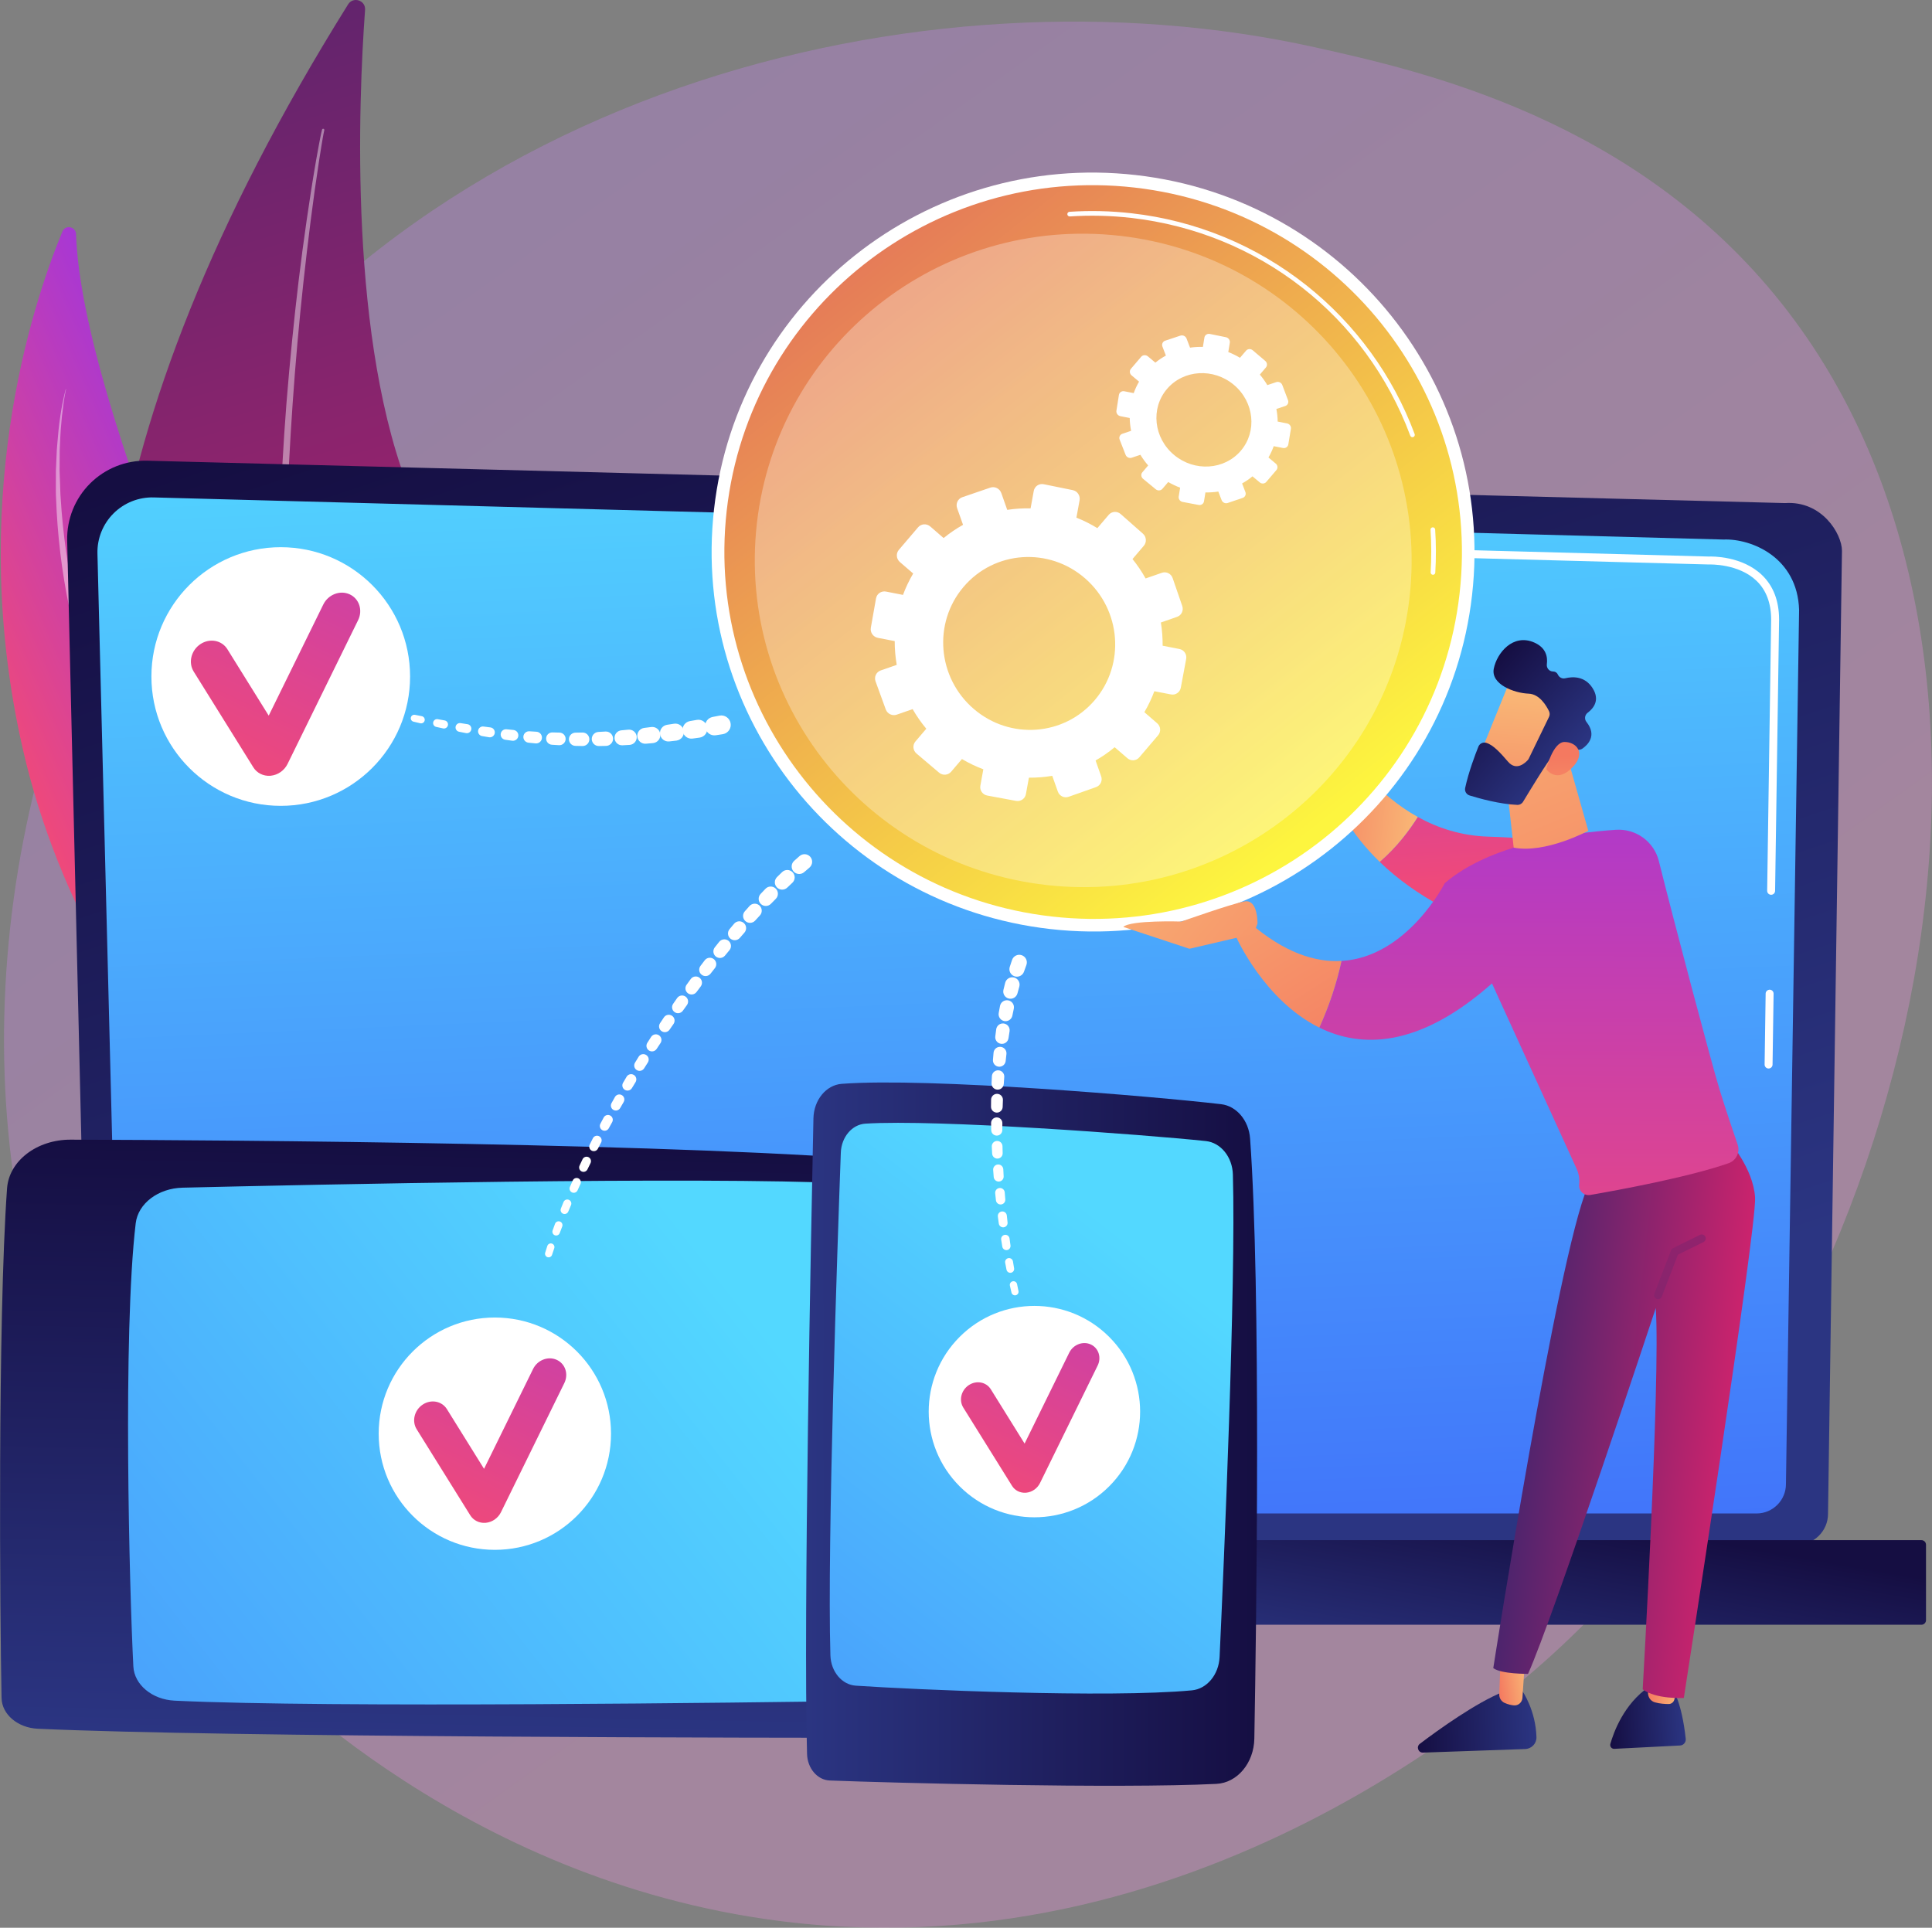 <svg width="2806" height="2800" viewBox="0 0 2806 2800" fill="none" xmlns="http://www.w3.org/2000/svg">
<rect x="0" y="0" width="2806" height="2800" fill="#808080" stroke="none"/>
<path opacity="0.3" d="M212.451 744.955C577.816 126.061 1345.32 -56.882 1910.16 68.753C2064.38 103.056 2374.68 172.076 2587.78 440.948C2997.03 957.3 2796.15 1893.22 2270 2388.87C2202.24 2452.7 1735.39 2878.6 1110.4 2787.2C652.816 2720.29 366.912 2413.5 332.254 2375.41C288.472 2327.3 192.865 2214.1 115.853 2044.66C-65.097 1646.52 -15.866 1131.7 212.451 744.955Z" fill="url(#paint0_linear_4_344)"/>
<path d="M505.62 6.284C512.962 -5.468 531.219 0.446 530.214 14.267C520.499 147.882 506 499.042 598.344 721.463C748.702 1083.62 754.588 1585.76 512.684 1757.51C512.684 1757.51 -294.319 1286.76 505.62 6.284Z" fill="url(#paint1_linear_4_344)"/>
<path opacity="0.43" d="M470.899 189.465C470.142 192.697 469.508 196.488 468.835 200.072L466.978 210.993L463.502 232.89C461.255 247.502 459.114 262.131 457.039 276.771C452.963 306.061 449.25 335.402 445.809 364.771C438.859 423.502 433.027 482.364 428.343 541.31C419.194 659.208 413.634 777.413 414.194 895.632C414.712 954.725 415.742 1013.83 419.139 1072.83C422.589 1131.81 427.316 1190.73 434.504 1249.37C435.244 1256.72 436.22 1264.04 437.25 1271.35L440.243 1293.29L443.236 1315.25C444.325 1322.55 445.607 1329.82 446.783 1337.11C449.265 1351.66 451.408 1366.29 454.168 1380.79L462.699 1424.27C474.774 1482.09 489.636 1539.32 507.703 1595.62L507.71 1595.64C507.995 1596.53 507.505 1597.48 506.617 1597.77C505.744 1598.05 504.81 1597.58 504.507 1596.72C484.812 1540.8 469.078 1483.54 455.86 1425.73L446.784 1382.19C443.842 1367.66 441.518 1353.01 438.856 1338.43C437.59 1331.13 436.217 1323.84 435.038 1316.52L431.775 1294.52L428.513 1272.52C427.393 1265.19 426.327 1257.86 425.498 1250.49C410.646 1132.81 404.19 1014.18 403.979 895.657C403.744 836.383 405.46 777.128 408.012 717.931C410.632 658.734 414.476 599.594 419.881 540.593C425.22 481.593 431.489 422.675 439.274 363.952C443.206 334.597 447.407 305.278 451.973 276.016C454.305 261.391 456.65 246.77 459.2 232.179L463.168 210.315L465.275 199.398C466.063 195.729 466.671 192.223 467.735 188.281C467.976 187.386 468.896 186.857 469.791 187.099C470.666 187.335 471.191 188.221 470.987 189.096L470.899 189.465Z" fill="white"/>
<path d="M511.695 1809.74C511.695 1809.74 579.405 1630.02 472.265 1377.69C372.859 1143.57 118.809 592.284 110.431 340.067C110.06 328.894 94.836 326.05 90.571 336.384C44.819 447.23 -47.948 733.853 33.206 1088.29C137.857 1545.35 511.695 1809.74 511.695 1809.74Z" fill="url(#paint2_linear_4_344)"/>
<path opacity="0.45" d="M95.868 565.445C92.97 578.35 91.513 591.527 89.944 604.63L88.207 624.365C87.682 630.944 87.525 637.555 87.166 644.143C87.025 647.439 86.82 650.732 86.733 654.03L86.67 663.932L86.553 683.722L87.264 703.5C87.597 710.088 87.51 716.684 88.127 723.258C91.291 775.895 98.724 828.28 110.734 879.596C122.507 930.927 136.932 981.719 155.523 1031.04L162.256 1049.61L165.65 1058.89L169.472 1068L184.755 1104.45C187.343 1110.51 189.756 1116.63 192.487 1122.65L200.654 1140.72L216.99 1176.86C239.207 1224.85 261.81 1272.66 285.144 1320.14C296.684 1343.94 308.619 1367.55 320.413 1391.23L356.007 1462.21C379.708 1509.56 403.882 1556.73 425.85 1605.06C431.47 1617.07 436.507 1629.38 441.742 1641.58C444.431 1647.64 446.716 1653.9 449.138 1660.08C451.497 1666.3 454.022 1672.44 456.242 1678.71C465.174 1703.76 472.526 1729.44 477.069 1755.69C477.228 1756.61 476.611 1757.48 475.69 1757.64C474.809 1757.79 473.968 1757.23 473.759 1756.38L473.736 1756.28C470.632 1743.47 467.945 1730.59 463.648 1718.11C460.055 1705.44 455.124 1693.18 450.658 1680.8C448.293 1674.65 445.619 1668.62 443.115 1662.52C440.548 1656.45 438.124 1650.32 435.285 1644.35C429.755 1632.37 424.439 1620.3 418.517 1608.48C395.508 1560.93 370.94 1514.05 346.42 1467.12L309.711 1396.66C297.727 1373.03 285.622 1349.46 273.895 1325.7C250.074 1278.35 227.44 1230.4 205.145 1182.3L188.743 1146.08L180.542 1127.97C177.799 1121.93 175.413 1115.7 172.832 1109.58L157.626 1072.69L153.826 1063.47L150.453 1054.08L143.764 1035.27L137.077 1016.48C134.894 1010.19 132.463 1004 130.71 997.57L119.335 959.312C115.257 946.643 112.552 933.587 109.266 920.7C106.19 907.757 102.613 894.934 100.431 881.791C89.557 829.703 83.329 776.667 81.418 723.553C80.954 716.924 81.179 710.265 81.132 703.622L81.172 683.695L82.044 663.783L82.485 653.835C82.698 650.522 83.03 647.216 83.296 643.907C85.272 617.447 88.746 591.011 95.464 565.335C95.494 565.223 95.608 565.157 95.719 565.186C95.829 565.216 95.892 565.336 95.868 565.445Z" fill="white"/>
<path d="M130.993 2198.85C130.993 2223.58 151.248 2243.81 176.003 2243.81H2609.98C2634.73 2243.81 2654.99 2223.58 2654.99 2198.85L2675.24 800.106C2675.24 775.374 2646.1 727.091 2592.7 730.72L213.952 669.17C182.89 668.366 152.858 680.322 130.862 702.246C108.867 724.17 96.831 754.146 97.566 785.178L130.993 2198.85Z" fill="url(#paint3_linear_4_344)"/>
<path d="M175.43 2155.7C175.43 2179.12 194.592 2198.29 218.013 2198.29H2551.28C2574.7 2198.29 2593.86 2179.12 2593.86 2155.7L2612.98 885.917C2610.73 809.504 2543.73 782.041 2503.12 783.662L223.242 722.496C201.42 721.911 180.315 730.312 164.866 745.735C149.416 761.158 140.978 782.248 141.526 804.071L175.43 2155.7Z" fill="url(#paint4_linear_4_344)"/>
<path d="M2568.65 1552C2568.62 1552 2568.59 1552 2568.56 1552C2565.37 1551.95 2562.83 1549.32 2562.88 1546.14L2564.39 1443.16C2564.44 1439.98 2567.05 1437.66 2570.24 1437.48C2573.43 1437.52 2575.98 1440.15 2575.93 1443.33L2574.42 1546.31C2574.37 1549.47 2571.79 1552 2568.65 1552Z" fill="white"/>
<path d="M2572.36 1299.65C2572.33 1299.65 2572.3 1299.65 2572.27 1299.65C2569.08 1299.6 2566.54 1296.97 2566.59 1293.79L2572.38 899.381C2572.27 875.811 2565.11 856.993 2551.09 843.567C2524.98 818.546 2483.55 819.842 2481.78 819.894L1753.13 800.356C1749.95 800.275 1747.44 797.62 1747.52 794.435C1747.6 791.301 1750.17 788.818 1753.29 788.818C1753.34 788.818 1753.39 788.818 1753.44 788.824L2481.69 808.362C2486.21 808.149 2529.97 807.348 2559.08 835.233C2575.44 850.911 2583.79 872.511 2583.92 899.439L2578.12 1293.96C2578.08 1297.12 2575.5 1299.65 2572.36 1299.65Z" fill="white"/>
<path d="M17.992 2359.92H2790.64C2794.29 2359.92 2797.29 2356.93 2797.29 2353.28V2243.68C2797.29 2240.02 2794.29 2237.03 2790.64 2237.03H17.992C14.335 2237.03 11.344 2240.02 11.344 2243.68V2353.28C11.344 2356.93 14.336 2359.92 17.992 2359.92Z" fill="url(#paint5_linear_4_344)"/>
<path d="M1331.2 2524.15C1106.12 2524.21 329.749 2523.49 54.873 2510.97C25.753 2509.64 2.747 2490.14 2.266 2466.38C-0.108 2348.84 -3.481 1918.07 10.236 1726.18C13.093 1686.21 53.492 1655.18 102.633 1655.33C338.868 1656.04 1003.26 1660.47 1307.12 1687.47C1343.53 1690.71 1372.09 1714.61 1375.14 1744.35C1388.29 1872.56 1418.05 2305.71 1401.53 2471.4C1398.55 2501.28 1368 2524.14 1331.2 2524.15Z" fill="url(#paint6_linear_4_344)"/>
<path d="M1263.21 2470.37C1081.49 2473.07 476.949 2480.97 253.677 2470.19C221.042 2468.62 195.058 2447.11 193.679 2420.49C188.002 2310.89 178.115 1937.13 197.087 1776.91C200.504 1748.06 229.64 1725.95 265.202 1725.09C450.633 1720.65 1013.64 1708.51 1234.41 1718.97C1269.63 1720.65 1297.97 1743.46 1300.55 1772.15C1311.24 1890.81 1334.37 2288.23 1322.51 2424.46C1320.29 2450.04 1294.67 2469.9 1263.21 2470.37Z" fill="url(#paint7_linear_4_344)"/>
<path opacity="0.5" d="M1366.92 2234.5C1360.02 2234.36 1354.41 2229.87 1354.16 2224.24C1352.93 2196.47 1349.45 2118.22 1347.66 2083.25C1347.3 2076.36 1355.01 2071.1 1363.29 2072.58L1364.7 2072.83C1370.36 2073.83 1374.55 2077.75 1374.98 2082.44C1377.16 2106.1 1383.1 2177.48 1380.1 2224.63C1379.73 2230.3 1373.88 2234.64 1366.92 2234.5Z" fill="white"/>
<path d="M1181.42 1624.36C1177.97 1787.12 1166.79 2348.52 1172.13 2547.47C1172.69 2568.54 1187.14 2585.46 1205.15 2586.15C1294.26 2589.56 1620.91 2598.21 1766.65 2591.05C1797.01 2589.56 1821.15 2560.8 1821.78 2525.26C1824.81 2354.43 1831.49 1873.94 1815.61 1653.83C1813.7 1627.46 1796.01 1606.46 1773.5 1603.82C1676.46 1592.47 1348.4 1564.71 1222.49 1574.26C1199.78 1575.99 1181.99 1597.75 1181.42 1624.36Z" fill="url(#paint8_linear_4_344)"/>
<path d="M1221.18 1674.3C1216.38 1805.67 1201.26 2242.69 1206.06 2404.3C1206.76 2427.92 1222.67 2447.02 1242.84 2448.4C1325.88 2454.09 1609.2 2466.62 1731 2455.21C1752.93 2453.16 1770.14 2432.41 1771.32 2406.7C1777.5 2272.68 1795.22 1865.74 1790.62 1705.95C1789.88 1680.46 1773 1659.64 1751.29 1657.36C1661.45 1647.92 1360.39 1625.47 1256.89 1632.08C1237.46 1633.32 1222.01 1651.55 1221.18 1674.3Z" fill="url(#paint9_linear_4_344)"/>
<path d="M718.712 2251.12C811.896 2251.12 887.437 2175.58 887.437 2082.4C887.437 1989.21 811.896 1913.67 718.712 1913.67C625.528 1913.67 549.987 1989.21 549.987 2082.4C549.987 2175.58 625.528 2251.12 718.712 2251.12Z" fill="white"/>
<path d="M704.865 2211.9C695.916 2212.48 687.59 2208.32 682.957 2200.88L605.157 2075.95C597.866 2064.24 601.794 2048.21 613.927 2040.14C626.05 2032.07 641.784 2035.02 649.065 2046.72L703.02 2133.44L774.213 1988.45C780.602 1975.43 795.953 1969.46 808.49 1975.11C821.025 1980.75 826.013 1995.86 819.633 2008.87L727.632 2196.39C723.419 2204.98 715.044 2210.89 705.763 2211.82C705.463 2211.85 705.164 2211.88 704.865 2211.9Z" fill="url(#paint10_linear_4_344)"/>
<path d="M602.671 1038.28L612.616 1040.24L612.639 1040.25C615.493 1040.81 617.351 1043.58 616.79 1046.43C616.228 1049.29 613.459 1051.14 610.605 1050.58C610.546 1050.57 610.466 1050.55 610.409 1050.54L600.5 1048.19C597.774 1047.55 596.088 1044.81 596.733 1042.09C597.363 1039.43 599.98 1037.76 602.638 1038.28L602.671 1038.28Z" fill="white"/>
<path d="M635.812 1044.61L645.775 1046.4L645.808 1046.41C649.023 1046.98 651.162 1050.06 650.585 1053.27C650.009 1056.49 646.935 1058.63 643.721 1058.05C643.654 1058.04 643.565 1058.02 643.499 1058L633.547 1055.82C630.461 1055.15 628.508 1052.1 629.184 1049.01C629.843 1046 632.762 1044.07 635.768 1044.61L635.812 1044.61Z" fill="white"/>
<path d="M669.023 1050.33L679.005 1051.9L679.05 1051.9C682.629 1052.47 685.074 1055.83 684.51 1059.41C683.946 1062.99 680.588 1065.43 677.009 1064.87C676.935 1064.86 676.835 1064.84 676.761 1064.82L666.757 1062.85C663.307 1062.17 661.062 1058.83 661.741 1055.38C662.404 1052.01 665.605 1049.79 668.964 1050.32L669.023 1050.33Z" fill="white"/>
<path d="M702.307 1055.27L712.307 1056.58L712.367 1056.59C716.315 1057.1 719.096 1060.72 718.579 1064.67C718.062 1068.62 714.443 1071.4 710.496 1070.88C710.414 1070.87 710.304 1070.85 710.223 1070.84L700.161 1069.13C696.342 1068.48 693.773 1064.86 694.423 1061.04C695.056 1057.31 698.518 1054.78 702.232 1055.26L702.307 1055.27Z" fill="white"/>
<path d="M735.664 1059.28L745.68 1060.27L745.757 1060.28C750.074 1060.71 753.227 1064.56 752.798 1068.87C752.37 1073.19 748.521 1076.34 744.204 1075.92C744.115 1075.91 743.994 1075.89 743.905 1075.88L733.78 1074.48C729.589 1073.9 726.661 1070.03 727.24 1065.85C727.805 1061.76 731.499 1058.87 735.57 1059.27L735.664 1059.28Z" fill="white"/>
<path d="M769.051 1062.18L779.063 1062.82L779.156 1062.82C783.843 1063.12 787.403 1067.16 787.105 1071.85C786.809 1076.53 782.769 1080.09 778.082 1079.8C777.985 1079.79 777.853 1079.78 777.757 1079.77L767.587 1078.73C763.023 1078.27 759.699 1074.19 760.165 1069.63C760.619 1065.17 764.509 1061.9 768.937 1062.18L769.051 1062.18Z" fill="white"/>
<path d="M802.462 1063.84L812.49 1064.08L812.597 1064.09C817.65 1064.21 821.648 1068.4 821.527 1073.45C821.407 1078.51 817.213 1082.5 812.161 1082.38C812.056 1082.38 811.915 1082.37 811.811 1082.37L801.58 1081.73C796.645 1081.42 792.892 1077.17 793.199 1072.24C793.499 1067.42 797.552 1063.73 802.332 1063.84L802.462 1063.84Z" fill="white"/>
<path d="M835.878 1064.17L845.895 1063.99L846.011 1063.99C851.422 1063.9 855.883 1068.21 855.975 1073.62C856.067 1079.03 851.755 1083.49 846.345 1083.58C846.233 1083.59 846.081 1083.59 845.97 1083.58L835.716 1083.37C830.414 1083.25 826.208 1078.86 826.321 1073.56C826.431 1068.39 830.61 1064.26 835.737 1064.17L835.878 1064.17Z" fill="white"/>
<path d="M869.25 1063.12L879.249 1062.55L879.365 1062.55C885.125 1062.22 890.06 1066.62 890.39 1072.38C890.718 1078.14 886.316 1083.07 880.556 1083.4C880.437 1083.41 880.275 1083.41 880.156 1083.42L869.901 1083.61C864.242 1083.72 859.568 1079.21 859.462 1073.55C859.359 1068.03 863.641 1063.45 869.104 1063.13L869.25 1063.12Z" fill="white"/>
<path d="M902.558 1060.78L912.537 1059.84L912.646 1059.83C918.746 1059.25 924.156 1063.73 924.73 1069.83C925.304 1075.93 920.825 1081.34 914.726 1081.92C914.599 1081.93 914.427 1081.94 914.302 1081.95L904.066 1082.52C898.058 1082.85 892.915 1078.25 892.581 1072.24C892.255 1066.38 896.625 1061.35 902.417 1060.79L902.558 1060.78Z" fill="white"/>
<path d="M935.796 1057.26L945.753 1056L945.85 1055.98C952.282 1055.17 958.157 1059.72 958.972 1066.16C959.787 1072.59 955.233 1078.46 948.801 1079.28C948.667 1079.3 948.486 1079.31 948.354 1079.33L938.151 1080.22C931.799 1080.78 926.199 1076.09 925.64 1069.73C925.095 1063.54 929.551 1058.06 935.666 1057.27L935.796 1057.26Z" fill="white"/>
<path d="M968.963 1052.73L978.9 1051.2L978.983 1051.19C985.745 1050.15 992.07 1054.79 993.11 1061.55C994.151 1068.31 989.512 1074.63 982.751 1075.67C982.611 1075.69 982.42 1075.72 982.281 1075.74L972.118 1076.9C965.429 1077.67 959.383 1072.87 958.615 1066.18C957.866 1059.66 962.415 1053.75 968.848 1052.75L968.963 1052.73Z" fill="white"/>
<path d="M1002.06 1047.37L1011.97 1045.63L1012.04 1045.62C1019.13 1044.37 1025.89 1049.11 1027.13 1056.2C1028.38 1063.29 1023.64 1070.05 1016.55 1071.29C1016.4 1071.32 1016.2 1071.35 1016.06 1071.37L1005.94 1072.75C998.92 1073.71 992.447 1068.79 991.488 1061.76C990.552 1054.91 995.209 1048.58 1001.96 1047.39L1002.06 1047.37Z" fill="white"/>
<path d="M1035.09 1041.35L1044.99 1039.44L1045.05 1039.43C1052.47 1038 1059.64 1042.86 1061.07 1050.28C1062.5 1057.7 1057.65 1064.87 1050.23 1066.3C1050.07 1066.33 1049.87 1066.37 1049.71 1066.39L1039.63 1067.94C1032.26 1069.07 1025.38 1064.02 1024.25 1056.65C1023.15 1049.47 1027.93 1042.74 1035 1041.37L1035.09 1041.35Z" fill="white"/>
<path d="M407.747 1170.48C511.491 1170.48 595.592 1086.38 595.592 982.632C595.592 878.888 511.491 794.787 407.747 794.787C304.003 794.787 219.902 878.888 219.902 982.632C219.902 1086.38 304.003 1170.48 407.747 1170.48Z" fill="white"/>
<path d="M392.331 1126.81C382.368 1127.46 373.098 1122.82 367.941 1114.54L281.325 975.455C273.207 962.421 277.581 944.568 291.089 935.583C304.586 926.603 322.102 929.883 330.209 942.912L390.279 1039.46L469.54 878.035C476.653 863.548 493.743 856.902 507.701 863.186C521.657 869.467 527.21 886.293 520.107 900.771L417.68 1109.55C412.99 1119.11 403.666 1125.69 393.332 1126.72C392.997 1126.76 392.664 1126.79 392.331 1126.81Z" fill="url(#paint11_linear_4_344)"/>
<path d="M1490.63 1401.86L1487.3 1411.12L1487.2 1411.39C1485.17 1417.06 1478.92 1420.01 1473.25 1417.97C1467.66 1415.97 1464.73 1409.86 1466.58 1404.26L1469.87 1394.38C1471.79 1388.6 1478.03 1385.46 1483.82 1387.39C1489.6 1389.31 1492.73 1395.55 1490.81 1401.34C1490.79 1401.41 1490.77 1401.47 1490.74 1401.54L1490.63 1401.86Z" fill="white"/>
<path d="M1480.4 1433.14L1477.78 1442.71L1477.72 1442.92C1476.19 1448.52 1470.42 1451.81 1464.82 1450.28C1459.31 1448.78 1456.04 1443.14 1457.4 1437.63L1459.89 1427.57C1461.3 1421.88 1467.06 1418.4 1472.76 1419.81C1478.46 1421.22 1481.93 1426.98 1480.52 1432.68C1480.5 1432.75 1480.49 1432.81 1480.47 1432.88L1480.4 1433.14Z" fill="white"/>
<path d="M1472.4 1465.28L1470.37 1475.04L1470.34 1475.21C1469.21 1480.67 1463.87 1484.18 1458.41 1483.05C1453.03 1481.94 1449.55 1476.72 1450.52 1471.35L1452.37 1461.21C1453.38 1455.65 1458.7 1451.97 1464.26 1452.98C1469.81 1453.99 1473.49 1459.32 1472.48 1464.87C1472.47 1464.93 1472.46 1465 1472.44 1465.06L1472.4 1465.28Z" fill="white"/>
<path d="M1466.27 1497.97L1464.75 1507.85L1464.72 1507.99C1463.91 1513.28 1458.97 1516.91 1453.68 1516.09C1448.47 1515.29 1444.87 1510.47 1445.54 1505.28L1446.86 1495.08C1447.55 1489.71 1452.47 1485.91 1457.84 1486.61C1463.22 1487.3 1467.01 1492.22 1466.32 1497.59C1466.31 1497.66 1466.3 1497.72 1466.29 1497.78L1466.27 1497.97Z" fill="white"/>
<path d="M1461.72 1531.03L1460.63 1541L1460.62 1541.11C1460.07 1546.2 1455.49 1549.89 1450.39 1549.33C1445.37 1548.79 1441.73 1544.32 1442.15 1539.32L1443.01 1529.1C1443.45 1523.93 1448 1520.09 1453.18 1520.52C1458.35 1520.96 1462.19 1525.51 1461.75 1530.69C1461.75 1530.75 1461.74 1530.81 1461.74 1530.87L1461.72 1531.03Z" fill="white"/>
<path d="M1458.56 1564.32L1457.86 1574.34L1457.85 1574.44C1457.51 1579.33 1453.26 1583.01 1448.37 1582.67C1443.56 1582.33 1439.92 1578.2 1440.13 1573.41L1440.6 1563.18C1440.83 1558.22 1445.04 1554.38 1450 1554.61C1454.97 1554.83 1458.81 1559.04 1458.58 1564.01C1458.57 1564.06 1458.57 1564.12 1458.57 1564.18L1458.56 1564.32Z" fill="white"/>
<path d="M1456.62 1597.76L1456.26 1607.81L1456.26 1607.9C1456.09 1612.57 1452.17 1616.22 1447.5 1616.05C1442.9 1615.89 1439.29 1612.07 1439.33 1607.49L1439.45 1597.27C1439.51 1592.53 1443.4 1588.72 1448.14 1588.78C1452.89 1588.83 1456.69 1592.72 1456.63 1597.47C1456.63 1597.52 1456.63 1597.58 1456.63 1597.63L1456.62 1597.76Z" fill="white"/>
<path d="M1455.8 1631.29L1455.75 1641.36L1455.75 1641.43C1455.73 1645.88 1452.11 1649.47 1447.66 1649.45C1443.28 1649.43 1439.73 1645.91 1439.64 1641.55L1439.44 1631.34C1439.35 1626.82 1442.94 1623.09 1447.45 1623C1451.97 1622.91 1455.71 1626.5 1455.8 1631.02C1455.8 1631.07 1455.8 1631.12 1455.8 1631.17V1631.29Z" fill="white"/>
<path d="M1456 1664.86L1456.25 1674.93L1456.25 1675C1456.35 1679.22 1453.01 1682.73 1448.79 1682.84C1444.63 1682.94 1441.17 1679.69 1440.96 1675.56L1440.46 1665.37C1440.25 1661.08 1443.55 1657.43 1447.84 1657.22C1452.13 1657.01 1455.78 1660.32 1455.99 1664.6C1455.99 1664.66 1455.99 1664.71 1455.99 1664.75L1456 1664.86Z" fill="white"/>
<path d="M1457.16 1698.44L1457.69 1708.5L1457.7 1708.57C1457.91 1712.56 1454.84 1715.97 1450.85 1716.18C1446.92 1716.39 1443.55 1713.41 1443.24 1709.5L1442.46 1699.33C1442.15 1695.28 1445.18 1691.73 1449.24 1691.42C1453.29 1691.11 1456.83 1694.14 1457.15 1698.2C1457.15 1698.25 1457.15 1698.29 1457.16 1698.34L1457.16 1698.44Z" fill="white"/>
<path d="M1459.26 1731.99L1460.07 1742.04L1460.07 1742.1C1460.38 1745.86 1457.57 1749.16 1453.81 1749.46C1450.11 1749.76 1446.85 1747.04 1446.47 1743.36L1445.4 1733.22C1445 1729.4 1447.78 1725.97 1451.6 1725.57C1455.42 1725.17 1458.84 1727.95 1459.24 1731.77C1459.25 1731.81 1459.25 1731.86 1459.25 1731.9L1459.26 1731.99Z" fill="white"/>
<path d="M1462.28 1765.49L1463.37 1775.52L1463.38 1775.57C1463.76 1779.1 1461.21 1782.27 1457.68 1782.66C1454.21 1783.03 1451.08 1780.56 1450.62 1777.11L1449.27 1767C1448.8 1763.42 1451.32 1760.12 1454.9 1759.65C1458.49 1759.17 1461.78 1761.69 1462.26 1765.28C1462.26 1765.32 1462.27 1765.36 1462.27 1765.4L1462.28 1765.49Z" fill="white"/>
<path d="M1466.24 1798.9L1467.62 1808.89L1467.62 1808.95C1468.08 1812.24 1465.77 1815.28 1462.48 1815.73C1459.24 1816.18 1456.24 1813.94 1455.72 1810.73L1454.09 1800.66C1453.54 1797.32 1455.82 1794.16 1459.17 1793.62C1462.51 1793.08 1465.67 1795.35 1466.21 1798.7C1466.22 1798.74 1466.22 1798.78 1466.23 1798.81L1466.24 1798.9Z" fill="white"/>
<path d="M1471.18 1832.18L1472.86 1842.13L1472.87 1842.18C1473.39 1845.23 1471.33 1848.13 1468.28 1848.65C1465.27 1849.16 1462.41 1847.16 1461.83 1844.19L1459.89 1834.17C1459.28 1831.06 1461.31 1828.05 1464.42 1827.45C1467.53 1826.85 1470.54 1828.88 1471.14 1831.99C1471.15 1832.02 1471.16 1832.06 1471.16 1832.1L1471.18 1832.18Z" fill="white"/>
<path d="M1477.18 1865.27L1479.21 1875.15L1479.22 1875.21C1479.8 1878.02 1477.99 1880.77 1475.17 1881.35C1472.4 1881.92 1469.69 1880.16 1469.06 1877.42L1466.76 1867.48C1466.1 1864.62 1467.89 1861.76 1470.76 1861.09C1473.62 1860.43 1476.48 1862.22 1477.14 1865.09C1477.15 1865.12 1477.16 1865.16 1477.16 1865.19L1477.18 1865.27Z" fill="white"/>
<path d="M1610.92 2158.9C1670.87 2098.94 1670.87 2001.73 1610.92 1941.78C1550.96 1881.82 1453.75 1881.82 1393.8 1941.78C1333.84 2001.73 1333.84 2098.94 1393.8 2158.9C1453.75 2218.85 1550.96 2218.85 1610.92 2158.9Z" fill="white"/>
<path d="M1489.79 2168.18C1481.65 2168.71 1474.07 2164.92 1469.85 2158.15L1399.06 2044.48C1392.43 2033.82 1396 2019.23 1407.04 2011.89C1418.07 2004.55 1432.39 2007.23 1439.02 2017.88L1488.11 2096.79L1552.89 1964.85C1558.7 1953.01 1572.67 1947.58 1584.08 1952.72C1595.49 1957.85 1600.02 1971.6 1594.22 1983.44L1510.5 2154.07C1506.67 2161.88 1499.05 2167.26 1490.61 2168.11C1490.33 2168.13 1490.06 2168.16 1489.79 2168.18Z" fill="url(#paint12_linear_4_344)"/>
<path d="M2161.89 1215.22C2331.23 1220.21 2371.17 1259.87 2371.17 1259.87L2276.19 1378.07C2276.19 1378.07 2111.7 1356.23 2003.84 1251.86C2028.63 1230.55 2046.95 1205.96 2059.11 1186.59C2088.14 1202.68 2122.38 1214.06 2161.89 1215.22Z" fill="url(#paint13_linear_4_344)"/>
<path d="M1926.92 939.324C1927.75 933.973 1935.2 933.332 1936.93 938.463L1953.19 986.559C1956.33 995.853 1956.54 1005.89 1953.8 1015.3L1943.29 1041.05C1939.58 1053.76 1941.47 1067.43 1948.53 1078.63C1965.43 1105.44 2002.26 1155.08 2059.11 1186.59C2046.95 1205.96 2028.63 1230.54 2003.84 1251.86C1964.26 1213.57 1932.3 1164.18 1918.9 1100.66C1909.5 1096.58 1904.04 1086.69 1905.57 1076.56L1926.92 939.324Z" fill="url(#paint14_linear_4_344)"/>
<path d="M2138.02 864.223C2172.29 561.798 1953.62 288.704 1649.6 254.251C1345.58 219.798 1071.34 437.032 1037.07 739.457C1002.79 1041.88 1221.47 1314.98 1525.49 1349.43C1829.51 1383.88 2103.75 1166.65 2138.02 864.223Z" fill="white"/>
<path d="M1055.48 741.49C1022.34 1033.87 1233.74 1297.9 1527.66 1331.22C1821.58 1364.54 2086.72 1154.53 2119.87 862.148C2153.01 569.769 1941.61 305.738 1647.69 272.419C1353.77 239.101 1088.63 449.111 1055.48 741.49Z" fill="url(#paint15_linear_4_344)"/>
<path d="M2081.21 834.881C2081.14 834.881 2081.07 834.878 2081 834.874C2079.14 834.762 2077.72 833.161 2077.83 831.295C2079.07 810.761 2079.01 789.98 2077.65 769.528C2077.53 767.666 2078.94 766.055 2080.8 765.93C2082.64 765.874 2084.27 767.217 2084.4 769.079C2085.78 789.814 2085.84 810.886 2084.58 831.704C2084.47 833.498 2082.98 834.881 2081.21 834.881Z" fill="white"/>
<path d="M2051.44 635.032C2050.07 635.032 2048.78 634.193 2048.27 632.833C1983.39 458.704 1827.98 337.488 1642.69 316.482C1613.14 313.131 1583.22 312.428 1553.77 314.382C1551.91 314.481 1550.29 313.098 1550.17 311.233C1550.05 309.371 1551.46 307.76 1553.32 307.635C1583.17 305.651 1613.5 306.367 1643.45 309.768C1736.75 320.342 1824.68 356.616 1897.73 414.666C1968.8 471.148 2023.05 545.769 2054.61 630.47C2055.26 632.22 2054.37 634.167 2052.62 634.821C2052.23 634.963 2051.84 635.032 2051.44 635.032Z" fill="white"/>
<path opacity="0.3" d="M2047.2 867.71C2076.71 607.321 1888.43 372.187 1626.67 342.523C1364.9 312.859 1128.78 499.898 1099.27 760.286C1069.77 1020.67 1258.04 1255.81 1519.81 1285.47C1781.57 1315.14 2017.69 1128.1 2047.2 867.71Z" fill="white"/>
<path d="M1713.08 942.694L1688.59 937.901C1688.69 926.62 1687.84 915.334 1686.01 904.175L1709.6 895.942C1715.96 893.722 1719.32 886.682 1717.09 880.215L1703.14 839.698C1700.9 833.208 1693.92 829.738 1687.53 831.955L1663.84 840.185C1658.4 830.368 1652.03 820.951 1644.83 812.012L1661.28 792.726C1665.69 787.548 1665.1 779.669 1659.95 775.123L1627.66 746.641C1622.49 742.077 1614.7 742.585 1610.28 747.778L1593.78 767.122C1583.98 761.114 1573.8 756.01 1563.36 751.894L1567.96 726.685C1569.2 719.887 1564.76 713.266 1558.03 711.896L1515.86 703.315C1509.1 701.94 1502.62 706.353 1501.39 713.171L1496.81 738.418C1485.45 738.137 1474.1 738.862 1462.88 740.562L1454.29 716.188C1451.96 709.589 1444.81 706.038 1438.32 708.262L1397.66 722.184C1391.15 724.412 1387.78 731.575 1390.13 738.178L1398.71 762.322C1388.84 767.784 1379.41 774.218 1370.48 781.517L1351.12 764.72C1345.82 760.122 1337.89 760.637 1333.43 765.876L1305.49 798.633C1301.02 803.871 1301.72 811.834 1307.03 816.416L1326.29 833.023C1320.39 843.027 1315.44 853.413 1311.5 864.082L1286.87 859.262C1280.03 857.923 1273.51 862.364 1272.31 869.18L1264.79 911.752C1263.58 918.552 1268.15 925.133 1274.98 926.452L1299.46 931.181C1299.43 942.745 1300.43 954.3 1302.41 965.709L1279.14 973.793C1272.63 976.052 1269.28 983.171 1271.65 989.688L1286.44 1030.37C1288.8 1036.86 1295.98 1040.29 1302.46 1038.02L1325.49 1029.99C1331.18 1039.94 1337.83 1049.46 1345.33 1058.46L1329.56 1076.96C1325.13 1082.15 1325.81 1089.98 1331.07 1094.44L1363.91 1122.27C1369.15 1126.72 1376.97 1126.12 1381.39 1120.94L1397.12 1102.49C1407.15 1108.41 1417.53 1113.4 1428.17 1117.37L1423.86 1141.15C1422.65 1147.84 1427.11 1154.27 1433.82 1155.51L1475.7 1163.28C1482.39 1164.52 1488.79 1160.12 1490.01 1153.45L1494.37 1129.56C1505.74 1129.66 1517.08 1128.77 1528.27 1126.89L1536.43 1149.84C1538.7 1156.23 1545.7 1159.58 1552.08 1157.32L1591.89 1143.24C1598.24 1140.99 1601.58 1133.99 1599.32 1127.61L1591.2 1104.56C1600.89 1099.06 1610.15 1092.63 1618.91 1085.34L1637.5 1101.36C1642.61 1105.77 1650.3 1105.18 1654.68 1100.05L1682.06 1067.94C1686.44 1062.81 1685.85 1055.06 1680.75 1050.63L1662.06 1034.43C1667.81 1024.62 1672.67 1014.44 1676.54 1004L1700.75 1008.67C1707.35 1009.95 1713.72 1005.57 1714.97 998.903L1722.78 957.143C1724.03 950.458 1719.69 943.989 1713.08 942.694ZM1589.99 1016.94C1545.58 1069.02 1467.11 1074.92 1414.45 1029.87C1361.47 984.554 1354.68 904.931 1399.58 852.278C1444.48 799.625 1523.67 794.347 1576.16 840.239C1628.34 885.855 1634.4 964.854 1589.99 1016.94Z" fill="white"/>
<path d="M1869.31 615.014L1855.68 612.32C1855.59 606.214 1854.96 600.103 1853.79 594.058L1866.75 589.694C1870.24 588.518 1872 584.721 1870.68 581.214L1862.39 559.251C1861.07 555.735 1857.15 553.835 1853.65 555.01L1840.65 559.375C1837.51 554.051 1833.86 548.941 1829.76 544.087L1838.59 533.726C1840.96 530.945 1840.53 526.688 1837.62 524.217L1819.39 508.742C1816.47 506.263 1812.18 506.513 1809.8 509.301L1800.94 519.684C1795.45 516.412 1789.77 513.627 1783.95 511.374L1786.16 497.795C1786.75 494.135 1784.21 490.553 1780.48 489.794L1757.11 485.047C1753.37 484.287 1749.85 486.645 1749.26 490.313L1747.06 503.902C1740.8 503.716 1734.55 504.071 1728.39 504.953L1723.35 491.8C1721.98 488.239 1718 486.306 1714.45 487.485L1692.25 494.858C1688.7 496.038 1686.93 499.883 1688.3 503.445L1693.32 516.473C1687.96 519.383 1682.85 522.818 1678.03 526.72L1667.17 517.612C1664.2 515.12 1659.85 515.373 1657.46 518.178L1642.5 535.721C1640.1 538.526 1640.58 542.817 1643.56 545.303L1654.35 554.316C1651.22 559.685 1648.62 565.264 1646.59 571.001L1632.99 568.314C1629.21 567.568 1625.68 569.937 1625.1 573.605L1621.47 596.522C1620.89 600.184 1623.48 603.75 1627.25 604.488L1640.78 607.134C1640.9 613.373 1641.59 619.612 1642.82 625.778L1630.1 630.045C1626.55 631.237 1624.79 635.065 1626.17 638.592L1634.8 660.623C1636.18 664.141 1640.17 666.024 1643.72 664.83L1656.3 660.59C1659.56 665.996 1663.34 671.168 1667.58 676.07L1659.12 685.999C1656.74 688.787 1657.21 693.023 1660.16 695.46L1678.61 710.677C1681.56 713.107 1685.87 712.82 1688.24 710.039L1696.69 700.131C1702.3 703.383 1708.09 706.135 1714.01 708.333L1711.94 721.192C1711.35 724.809 1713.9 728.314 1717.62 729.022L1740.86 733.442C1744.57 734.149 1748.06 731.796 1748.65 728.186L1750.75 715.257C1757.04 715.367 1763.3 714.943 1769.46 713.979L1774.27 726.463C1775.61 729.938 1779.54 731.789 1783.03 730.598L1804.89 723.157C1808.38 721.968 1810.13 718.19 1808.8 714.716L1804 702.179C1809.29 699.242 1814.33 695.798 1819.09 691.886L1829.6 700.663C1832.49 703.079 1836.75 702.796 1839.1 700.033L1853.84 682.748C1856.2 679.983 1855.77 675.78 1852.88 673.357L1842.3 664.487C1845.36 659.197 1847.91 653.706 1849.91 648.062L1863.39 650.7C1867.07 651.42 1870.54 649.079 1871.14 645.468L1874.89 622.877C1875.5 619.263 1873 615.742 1869.31 615.014ZM1802.16 654.695C1778.28 682.701 1734.98 685.534 1705.34 660.922C1675.57 636.2 1670.85 593.19 1694.92 564.956C1719 536.722 1762.6 534.142 1792.18 559.091C1821.63 583.93 1826.04 626.689 1802.16 654.695Z" fill="white"/>
<path d="M2429.34 2453.21C2429.34 2453.21 2442.53 2471.84 2448.33 2525.57C2448.87 2530.57 2445.11 2535.05 2440.09 2535.31L2344.59 2540.15C2340.75 2540.34 2337.82 2536.72 2338.86 2533.01C2343.62 2516.17 2358.49 2474.93 2395.07 2449.94L2429.34 2453.21Z" fill="url(#paint16_linear_4_344)"/>
<path d="M2442.29 2424L2431.83 2468.45C2430.93 2472.29 2427.53 2475.06 2423.59 2475.07C2418.33 2475.08 2410.73 2474.65 2403.52 2472.61C2396.98 2470.76 2392.84 2464.27 2393.61 2457.51L2398.51 2414L2442.29 2424Z" fill="url(#paint17_linear_4_344)"/>
<path d="M2211.27 2456.51C2211.27 2456.51 2230.55 2484.3 2231.52 2523.34C2231.75 2532.53 2224.31 2540.12 2215.11 2540.45L2066.7 2545.62C2059.75 2545.86 2056.62 2537.03 2062.17 2532.84C2089.56 2512.14 2143.48 2473.38 2182.9 2457.5L2211.27 2456.51Z" fill="url(#paint18_linear_4_344)"/>
<path d="M2214.96 2409.13L2211.16 2466.18C2210.74 2472.57 2205.24 2477.57 2198.86 2477.04C2194.99 2476.72 2190.33 2475.72 2185.19 2473.41C2180.3 2471.21 2177.28 2466.17 2177.48 2460.81L2180.06 2391.97L2214.96 2409.13Z" fill="url(#paint19_linear_4_344)"/>
<path d="M2510.42 1656.58C2510.42 1656.58 2546.32 1696.21 2549.05 1739.33C2551.79 1782.45 2445.56 2466.31 2445.56 2466.31C2445.56 2466.31 2404.96 2468.45 2385.82 2453.69C2385.82 2453.69 2411.73 2005.02 2404.83 1899.89C2404.83 1899.89 2255.61 2350.85 2219.29 2431.28C2219.29 2431.28 2180.37 2431.62 2168.81 2422.92C2168.81 2422.92 2261.77 1827.01 2305.74 1724.17L2510.42 1656.58Z" fill="url(#paint20_linear_4_344)"/>
<path d="M2408.11 1887.01C2410.44 1887.01 2412.65 1885.59 2413.53 1883.28L2436.97 1822.37L2474.15 1804.04C2477.03 1802.61 2478.21 1799.13 2476.79 1796.25C2475.37 1793.38 2471.89 1792.19 2469.01 1793.61L2429.79 1812.95C2428.48 1813.6 2427.46 1814.71 2426.94 1816.08L2402.68 1879.1C2401.53 1882.1 2403.02 1885.46 2406.02 1886.61C2406.71 1886.88 2407.41 1887.01 2408.11 1887.01Z" fill="url(#paint21_linear_4_344)"/>
<path d="M2098.34 1282.79C2164.58 1225.81 2280.32 1209.74 2346.79 1205.27C2375.91 1203.31 2402.25 1222.36 2409.29 1250.68C2429.72 1332.79 2486.33 1546.77 2497.81 1583.75C2507.23 1614.08 2517.28 1643.81 2523.7 1662.4C2527.54 1673.52 2521.73 1685.64 2510.63 1689.52C2452.85 1709.76 2350.87 1728.53 2309.58 1735.68C2300.5 1737.25 2292.49 1729.66 2293.52 1720.5C2294.39 1712.73 2293.14 1704.87 2289.9 1697.76L2166.94 1428.39C2060.77 1522.38 1977.05 1522.63 1916.15 1492.57C1930.54 1460.78 1941.25 1428.52 1948.34 1395.78C2043.94 1390.29 2098.34 1282.79 2098.34 1282.79Z" fill="url(#paint22_linear_4_344)"/>
<path d="M1795.3 1360.74L1814.77 1340.08C1865.32 1383.89 1910.12 1397.98 1948.34 1395.78C1941.26 1428.52 1930.54 1460.78 1916.15 1492.57C1835.91 1452.97 1795.3 1360.74 1795.3 1360.74Z" fill="url(#paint23_linear_4_344)"/>
<path d="M1821.05 1356.24L1727.53 1378.07L1631.44 1346.33C1642.39 1336.12 1715.88 1338.51 1715.88 1338.51C1715.88 1338.51 1787.36 1313.19 1807.28 1309.33C1823.82 1306.12 1826.04 1330.37 1826.32 1338.68C1826.37 1340.38 1826.35 1341.41 1826.35 1341.41L1821.05 1356.24Z" fill="url(#paint24_linear_4_344)"/>
<path d="M2270.38 1078.28L2306.84 1206.73C2306.84 1206.73 2244.53 1240.22 2198.45 1231.17L2185.78 1117.95L2270.38 1078.28Z" fill="url(#paint25_linear_4_344)"/>
<path d="M2194.82 985.004C2193.49 986.507 2143.89 1109.86 2143.89 1109.86L2214.92 1136.69L2279.3 1026.76C2279.3 1026.76 2217.2 959.848 2194.82 985.004Z" fill="url(#paint26_linear_4_344)"/>
<path d="M2249.78 1041.23L2220.42 1101.75C2220.05 1102.53 2219.58 1103.23 2219.01 1103.88C2215.5 1107.83 2202.45 1120.54 2190.27 1106.39C2179.21 1093.56 2168.93 1082.01 2158.57 1078.95C2153.92 1077.58 2149 1079.96 2147.2 1084.46C2142.69 1095.67 2133.01 1121.11 2127.97 1144.5C2126.95 1149.25 2129.77 1153.96 2134.41 1155.4C2148.39 1159.72 2178.12 1168.01 2203.61 1169.08C2207.06 1169.22 2210.31 1167.51 2212.09 1164.55C2220.77 1150.11 2247.33 1106.32 2256.62 1095.26C2265.33 1084.89 2283.57 1087.26 2291.15 1088.8C2293.64 1089.31 2296.2 1088.78 2298.28 1087.33C2305.65 1082.21 2320.1 1068.65 2304.18 1048.67C2300.84 1044.49 2301.63 1038.44 2305.91 1035.23C2314.43 1028.85 2324.12 1016.93 2313.08 999.548C2301.86 981.877 2284.34 982.512 2273.35 985.174C2268.91 986.25 2264.46 983.921 2262.58 979.754C2261.51 977.381 2259.39 975.439 2255.36 975.332C2249.93 975.188 2245.91 970.185 2246.61 964.795C2247.97 954.438 2245.73 940.907 2228.36 933.274C2197.53 919.729 2174.13 948.346 2169.56 971.152C2164.99 993.96 2199.25 1006.74 2220.15 1007.53C2236.04 1008.12 2245.98 1025.06 2249.83 1033.15C2251.05 1035.71 2251.02 1038.68 2249.78 1041.23Z" fill="url(#paint27_linear_4_344)"/>
<path d="M2245.71 1117.19C2245.71 1117.19 2255.38 1077.79 2272.23 1077.71C2289.08 1077.63 2303.73 1093.12 2284.66 1113.7C2260.95 1139.29 2245.71 1117.19 2245.71 1117.19Z" fill="url(#paint28_linear_4_344)"/>
<path d="M1175.56 1260.23L1168 1266.72L1167.87 1266.83C1163.28 1270.77 1156.37 1270.24 1152.43 1265.65C1148.53 1261.11 1149.02 1254.29 1153.47 1250.33L1161.18 1243.49C1165.74 1239.44 1172.71 1239.86 1176.76 1244.42C1180.81 1248.97 1180.39 1255.95 1175.83 1259.99C1175.8 1260.02 1175.77 1260.05 1175.74 1260.08L1175.56 1260.23Z" fill="white"/>
<path d="M1150.7 1282.32L1143.43 1289.18L1143.33 1289.27C1139.05 1293.31 1132.3 1293.12 1128.26 1288.83C1124.26 1284.6 1124.42 1277.94 1128.57 1273.89L1135.91 1266.72C1140.16 1262.57 1146.97 1262.65 1151.11 1266.9C1155.26 1271.15 1155.18 1277.96 1150.93 1282.1C1150.9 1282.13 1150.87 1282.16 1150.84 1282.19L1150.7 1282.32Z" fill="white"/>
<path d="M1126.75 1305.56L1119.73 1312.71L1119.65 1312.79C1115.63 1316.88 1109.07 1316.94 1104.98 1312.93C1100.93 1308.96 1100.83 1302.49 1104.71 1298.39L1111.77 1290.95C1115.74 1286.76 1122.37 1286.59 1126.56 1290.56C1130.75 1294.54 1130.92 1301.16 1126.95 1305.35C1126.92 1305.38 1126.89 1305.41 1126.86 1305.44L1126.75 1305.56Z" fill="white"/>
<path d="M1103.6 1329.71L1096.8 1337.11L1096.74 1337.18C1092.97 1341.28 1086.59 1341.55 1082.48 1337.78C1078.43 1334.05 1078.12 1327.75 1081.77 1323.65L1088.56 1316C1092.3 1311.8 1098.73 1311.42 1102.93 1315.15C1107.13 1318.88 1107.51 1325.31 1103.78 1329.51C1103.75 1329.54 1103.73 1329.57 1103.7 1329.6L1103.6 1329.71Z" fill="white"/>
<path d="M1081.18 1354.61L1074.58 1362.21L1074.53 1362.27C1070.98 1366.36 1064.79 1366.79 1060.7 1363.25C1056.66 1359.74 1056.19 1353.63 1059.62 1349.55L1066.18 1341.72C1069.69 1337.53 1075.93 1336.99 1080.11 1340.5C1084.3 1344.01 1084.85 1350.24 1081.34 1354.43C1081.31 1354.46 1081.29 1354.49 1081.26 1354.51L1081.18 1354.61Z" fill="white"/>
<path d="M1059.41 1380.15L1053 1387.92L1052.96 1387.97C1049.62 1392.03 1043.62 1392.6 1039.56 1389.26C1035.55 1385.95 1034.95 1380.04 1038.17 1375.99L1044.53 1368C1047.84 1363.86 1053.88 1363.17 1058.03 1366.47C1062.17 1369.78 1062.86 1375.82 1059.56 1379.97C1059.53 1380 1059.51 1380.03 1059.48 1380.06L1059.41 1380.15Z" fill="white"/>
<path d="M1038.26 1406.23L1032.03 1414.16L1032 1414.21C1028.85 1418.21 1023.04 1418.91 1019.04 1415.76C1015.07 1412.64 1014.36 1406.93 1017.39 1402.92L1023.56 1394.8C1026.67 1390.7 1032.51 1389.9 1036.61 1393.01C1040.71 1396.12 1041.51 1401.96 1038.4 1406.06C1038.38 1406.09 1038.35 1406.12 1038.33 1406.15L1038.26 1406.23Z" fill="white"/>
<path d="M1017.7 1432.81L1011.64 1440.87L1011.6 1440.91C1008.64 1444.86 1003.03 1445.65 999.084 1442.69C995.179 1439.75 994.365 1434.23 997.22 1430.29L1003.21 1422.03C1006.14 1418 1011.78 1417.1 1015.82 1420.03C1019.85 1422.95 1020.75 1428.6 1017.82 1432.64C1017.8 1432.67 1017.78 1432.69 1017.76 1432.72L1017.7 1432.81Z" fill="white"/>
<path d="M997.694 1459.82L991.799 1468.01L991.768 1468.05C988.975 1471.93 983.566 1472.81 979.687 1470.02C975.85 1467.26 974.952 1461.93 977.637 1458.06L983.453 1449.68C986.207 1445.72 991.654 1444.74 995.619 1447.49C999.584 1450.25 1000.56 1455.69 997.811 1459.66C997.791 1459.69 997.771 1459.72 997.752 1459.74L997.694 1459.82Z" fill="white"/>
<path d="M978.231 1487.25L972.497 1495.55L972.468 1495.59C969.842 1499.4 964.63 1500.35 960.827 1497.72C957.065 1495.13 956.095 1489.99 958.617 1486.2L964.265 1477.72C966.852 1473.83 972.101 1472.78 975.988 1475.37C979.874 1477.95 980.928 1483.2 978.34 1487.09C978.322 1487.12 978.303 1487.14 978.285 1487.17L978.231 1487.25Z" fill="white"/>
<path d="M959.303 1515.06L953.73 1523.48L953.704 1523.52C951.24 1527.24 946.225 1528.26 942.504 1525.79C938.823 1523.36 937.79 1518.42 940.153 1514.71L945.634 1506.12C948.061 1502.32 953.111 1501.2 956.914 1503.63C960.717 1506.06 961.832 1511.11 959.406 1514.91C959.389 1514.93 959.371 1514.96 959.354 1514.99L959.303 1515.06Z" fill="white"/>
<path d="M940.913 1543.24L935.502 1551.77L935.477 1551.81C933.17 1555.44 928.353 1556.52 924.718 1554.21C921.123 1551.93 920.035 1547.19 922.245 1543.56L927.558 1534.87C929.828 1531.16 934.679 1529.99 938.393 1532.26C942.107 1534.53 943.277 1539.38 941.007 1543.09C940.991 1543.12 940.975 1543.14 940.958 1543.17L940.913 1543.24Z" fill="white"/>
<path d="M923.068 1571.78L917.824 1580.41L917.801 1580.45C915.647 1584 911.029 1585.12 907.485 1582.97C903.98 1580.84 902.843 1576.29 904.903 1572.76L910.046 1563.97C912.163 1560.35 916.814 1559.13 920.435 1561.24C924.056 1563.36 925.275 1568.01 923.158 1571.64C923.143 1571.66 923.127 1571.69 923.113 1571.71L923.068 1571.78Z" fill="white"/>
<path d="M905.786 1600.68L900.716 1609.41L900.693 1609.45C898.691 1612.9 894.272 1614.07 890.823 1612.07C887.411 1610.09 886.229 1605.74 888.142 1602.3L893.107 1593.41C895.074 1589.88 899.525 1588.62 903.05 1590.59C906.574 1592.55 907.837 1597.01 905.87 1600.53C905.856 1600.55 905.842 1600.58 905.828 1600.6L905.786 1600.68Z" fill="white"/>
<path d="M889.096 1629.92L884.211 1638.75L884.189 1638.79C882.336 1642.15 878.117 1643.36 874.765 1641.51C871.45 1639.68 870.227 1635.52 871.994 1632.19L876.771 1623.19C878.589 1619.76 882.839 1618.46 886.265 1620.28C889.69 1622.1 890.993 1626.35 889.175 1629.77C889.162 1629.8 889.149 1629.82 889.136 1629.85L889.096 1629.92Z" fill="white"/>
<path d="M873.036 1659.51L868.35 1668.45L868.329 1668.5C866.625 1671.75 862.607 1673 859.355 1671.3C856.139 1669.61 854.879 1665.66 856.5 1662.43L861.076 1653.32C862.746 1650 866.794 1648.65 870.117 1650.32C873.441 1651.99 874.781 1656.04 873.111 1659.37C873.099 1659.39 873.087 1659.41 873.075 1659.44L873.036 1659.51Z" fill="white"/>
<path d="M857.661 1689.46L853.193 1698.51L853.171 1698.56C851.617 1701.71 847.803 1703 844.652 1701.45C841.536 1699.91 840.238 1696.16 841.715 1693.03L846.069 1683.81C847.59 1680.59 851.434 1679.21 854.653 1680.73C857.873 1682.26 859.249 1686.1 857.728 1689.32C857.717 1689.34 857.707 1689.36 857.695 1689.39L857.661 1689.46Z" fill="white"/>
<path d="M843.051 1719.77L838.83 1728.93L838.808 1728.98C837.405 1732.03 833.798 1733.36 830.75 1731.96C827.736 1730.57 826.401 1727.02 827.731 1723.99L831.839 1714.66C833.209 1711.55 836.845 1710.13 839.959 1711.5C843.073 1712.87 844.487 1716.51 843.116 1719.62C843.107 1719.65 843.097 1719.67 843.087 1719.69L843.051 1719.77Z" fill="white"/>
<path d="M829.3 1750.46L825.36 1759.74L825.338 1759.8C824.089 1762.74 820.692 1764.11 817.749 1762.87C814.839 1761.63 813.466 1758.29 814.644 1755.37L818.468 1745.91C819.685 1742.9 823.108 1741.45 826.116 1742.67C829.123 1743.88 830.575 1747.31 829.36 1750.31C829.351 1750.33 829.343 1750.36 829.334 1750.38L829.3 1750.46Z" fill="white"/>
<path d="M816.542 1781.55L812.934 1790.97L812.911 1791.03C811.824 1793.86 808.643 1795.28 805.807 1794.2C803.001 1793.12 801.584 1789.99 802.606 1787.18L806.097 1777.58C807.152 1774.68 810.358 1773.19 813.258 1774.25C816.157 1775.3 817.653 1778.5 816.598 1781.4C816.591 1781.43 816.582 1781.45 816.575 1781.47L816.542 1781.55Z" fill="white"/>
<path d="M804.968 1813.09L801.768 1822.64L801.744 1822.71C800.829 1825.44 797.873 1826.91 795.143 1826C792.443 1825.09 790.975 1822.18 791.829 1819.48L794.912 1809.74C795.795 1806.95 798.774 1805.4 801.565 1806.28C804.356 1807.17 805.903 1810.14 805.019 1812.93C805.013 1812.95 805.007 1812.97 805 1812.99L804.968 1813.09Z" fill="white"/>
<defs>
<linearGradient id="paint0_linear_4_344" x1="102.865" y1="-550.124" x2="1854.01" y2="1900.09" gradientUnits="userSpaceOnUse">
<stop stop-color="#B37CFF"/>
<stop offset="1" stop-color="#F895E7"/>
</linearGradient>
<linearGradient id="paint1_linear_4_344" x1="636.568" y1="1568.65" x2="93.9" y2="-220.076" gradientUnits="userSpaceOnUse">
<stop stop-color="#CB236D"/>
<stop offset="1" stop-color="#4C246D"/>
</linearGradient>
<linearGradient id="paint2_linear_4_344" x1="410.092" y1="1023.83" x2="52.334" y2="1180.16" gradientUnits="userSpaceOnUse">
<stop stop-color="#A737D5"/>
<stop offset="1" stop-color="#EF497A"/>
</linearGradient>
<linearGradient id="paint3_linear_4_344" x1="1615.31" y1="2136.28" x2="1040.46" y2="411.722" gradientUnits="userSpaceOnUse">
<stop stop-color="#2B3582"/>
<stop offset="1" stop-color="#150E42"/>
</linearGradient>
<linearGradient id="paint4_linear_4_344" x1="1350.67" y1="522.401" x2="1466.2" y2="3172.91" gradientUnits="userSpaceOnUse">
<stop stop-color="#53D8FF"/>
<stop offset="1" stop-color="#3840F7"/>
</linearGradient>
<linearGradient id="paint5_linear_4_344" x1="1397.24" y1="2339.36" x2="1445.86" y2="2058.42" gradientUnits="userSpaceOnUse">
<stop stop-color="#2B3582"/>
<stop offset="1" stop-color="#150E42"/>
</linearGradient>
<linearGradient id="paint6_linear_4_344" x1="696.831" y1="2525.62" x2="714.016" y2="1662.23" gradientUnits="userSpaceOnUse">
<stop stop-color="#2B3582"/>
<stop offset="1" stop-color="#150E42"/>
</linearGradient>
<linearGradient id="paint7_linear_4_344" x1="1069.87" y1="1878.24" x2="-1266.34" y2="3717.18" gradientUnits="userSpaceOnUse">
<stop stop-color="#53D8FF"/>
<stop offset="1" stop-color="#3840F7"/>
</linearGradient>
<linearGradient id="paint8_linear_4_344" x1="1170.71" y1="2083.05" x2="1825.79" y2="2083.05" gradientUnits="userSpaceOnUse">
<stop stop-color="#2B3582"/>
<stop offset="1" stop-color="#150E42"/>
</linearGradient>
<linearGradient id="paint9_linear_4_344" x1="1667.34" y1="1822.64" x2="318.128" y2="3548.62" gradientUnits="userSpaceOnUse">
<stop stop-color="#53D8FF"/>
<stop offset="1" stop-color="#3840F7"/>
</linearGradient>
<linearGradient id="paint10_linear_4_344" x1="913.352" y1="1605.62" x2="629.404" y2="2203.94" gradientUnits="userSpaceOnUse">
<stop stop-color="#A737D5"/>
<stop offset="1" stop-color="#EF497A"/>
</linearGradient>
<linearGradient id="paint11_linear_4_344" x1="624.445" y1="451.829" x2="308.319" y2="1117.95" gradientUnits="userSpaceOnUse">
<stop stop-color="#A737D5"/>
<stop offset="1" stop-color="#EF497A"/>
</linearGradient>
<linearGradient id="paint12_linear_4_344" x1="1679.49" y1="1616.52" x2="1421.13" y2="2160.94" gradientUnits="userSpaceOnUse">
<stop stop-color="#A737D5"/>
<stop offset="1" stop-color="#EF497A"/>
</linearGradient>
<linearGradient id="paint13_linear_4_344" x1="2155.14" y1="771.229" x2="2188.94" y2="1277.38" gradientUnits="userSpaceOnUse">
<stop stop-color="#A737D5"/>
<stop offset="1" stop-color="#EF497A"/>
</linearGradient>
<linearGradient id="paint14_linear_4_344" x1="2068.34" y1="1104.7" x2="1904.46" y2="1086.23" gradientUnits="userSpaceOnUse">
<stop stop-color="#F9B776"/>
<stop offset="1" stop-color="#F47960"/>
</linearGradient>
<linearGradient id="paint15_linear_4_344" x1="1907.35" y1="1206.75" x2="913.702" y2="-51.877" gradientUnits="userSpaceOnUse">
<stop stop-color="#FDF53F"/>
<stop offset="1" stop-color="#D93C65"/>
</linearGradient>
<linearGradient id="paint16_linear_4_344" x1="2446.6" y1="2491.15" x2="2336.72" y2="2496.73" gradientUnits="userSpaceOnUse">
<stop stop-color="#2B3582"/>
<stop offset="1" stop-color="#150E42"/>
</linearGradient>
<linearGradient id="paint17_linear_4_344" x1="2439.58" y1="2448.05" x2="2395.24" y2="2443.05" gradientUnits="userSpaceOnUse">
<stop stop-color="#F9B776"/>
<stop offset="1" stop-color="#F47960"/>
</linearGradient>
<linearGradient id="paint18_linear_4_344" x1="2230.63" y1="2497.87" x2="2058.11" y2="2503.89" gradientUnits="userSpaceOnUse">
<stop stop-color="#2B3582"/>
<stop offset="1" stop-color="#150E42"/>
</linearGradient>
<linearGradient id="paint19_linear_4_344" x1="2217.93" y1="2430.73" x2="2173.97" y2="2436.77" gradientUnits="userSpaceOnUse">
<stop stop-color="#F9B776"/>
<stop offset="1" stop-color="#F47960"/>
</linearGradient>
<linearGradient id="paint20_linear_4_344" x1="2513.46" y1="2066.34" x2="2212.82" y2="2032.45" gradientUnits="userSpaceOnUse">
<stop stop-color="#CB236D"/>
<stop offset="1" stop-color="#4C246D"/>
</linearGradient>
<linearGradient id="paint21_linear_4_344" x1="2798.69" y1="1267.19" x2="2065.52" y2="2411.82" gradientUnits="userSpaceOnUse">
<stop stop-color="#CB236D"/>
<stop offset="1" stop-color="#4C246D"/>
</linearGradient>
<linearGradient id="paint22_linear_4_344" x1="2224.06" y1="1077.67" x2="2218.01" y2="1937.35" gradientUnits="userSpaceOnUse">
<stop stop-color="#A737D5"/>
<stop offset="1" stop-color="#EF497A"/>
</linearGradient>
<linearGradient id="paint23_linear_4_344" x1="1693.23" y1="1098.6" x2="1997.67" y2="1579.04" gradientUnits="userSpaceOnUse">
<stop stop-color="#F9B776"/>
<stop offset="1" stop-color="#F47960"/>
</linearGradient>
<linearGradient id="paint24_linear_4_344" x1="1577.56" y1="1204.39" x2="2011.35" y2="1572.29" gradientUnits="userSpaceOnUse">
<stop stop-color="#F9B776"/>
<stop offset="1" stop-color="#F47960"/>
</linearGradient>
<linearGradient id="paint25_linear_4_344" x1="2121.6" y1="877.286" x2="2393.52" y2="1546.05" gradientUnits="userSpaceOnUse">
<stop stop-color="#F9B776"/>
<stop offset="1" stop-color="#F47960"/>
</linearGradient>
<linearGradient id="paint26_linear_4_344" x1="2216.61" y1="1005.55" x2="2196.47" y2="1257.69" gradientUnits="userSpaceOnUse">
<stop stop-color="#F9B776"/>
<stop offset="1" stop-color="#F47960"/>
</linearGradient>
<linearGradient id="paint27_linear_4_344" x1="2271.3" y1="1119.34" x2="2135.16" y2="998.252" gradientUnits="userSpaceOnUse">
<stop stop-color="#2B3582"/>
<stop offset="1" stop-color="#150E42"/>
</linearGradient>
<linearGradient id="paint28_linear_4_344" x1="2277.33" y1="1273.42" x2="2269.33" y2="1098.32" gradientUnits="userSpaceOnUse">
<stop stop-color="#F9B776"/>
<stop offset="1" stop-color="#F47960"/>
</linearGradient>
</defs>
</svg>

